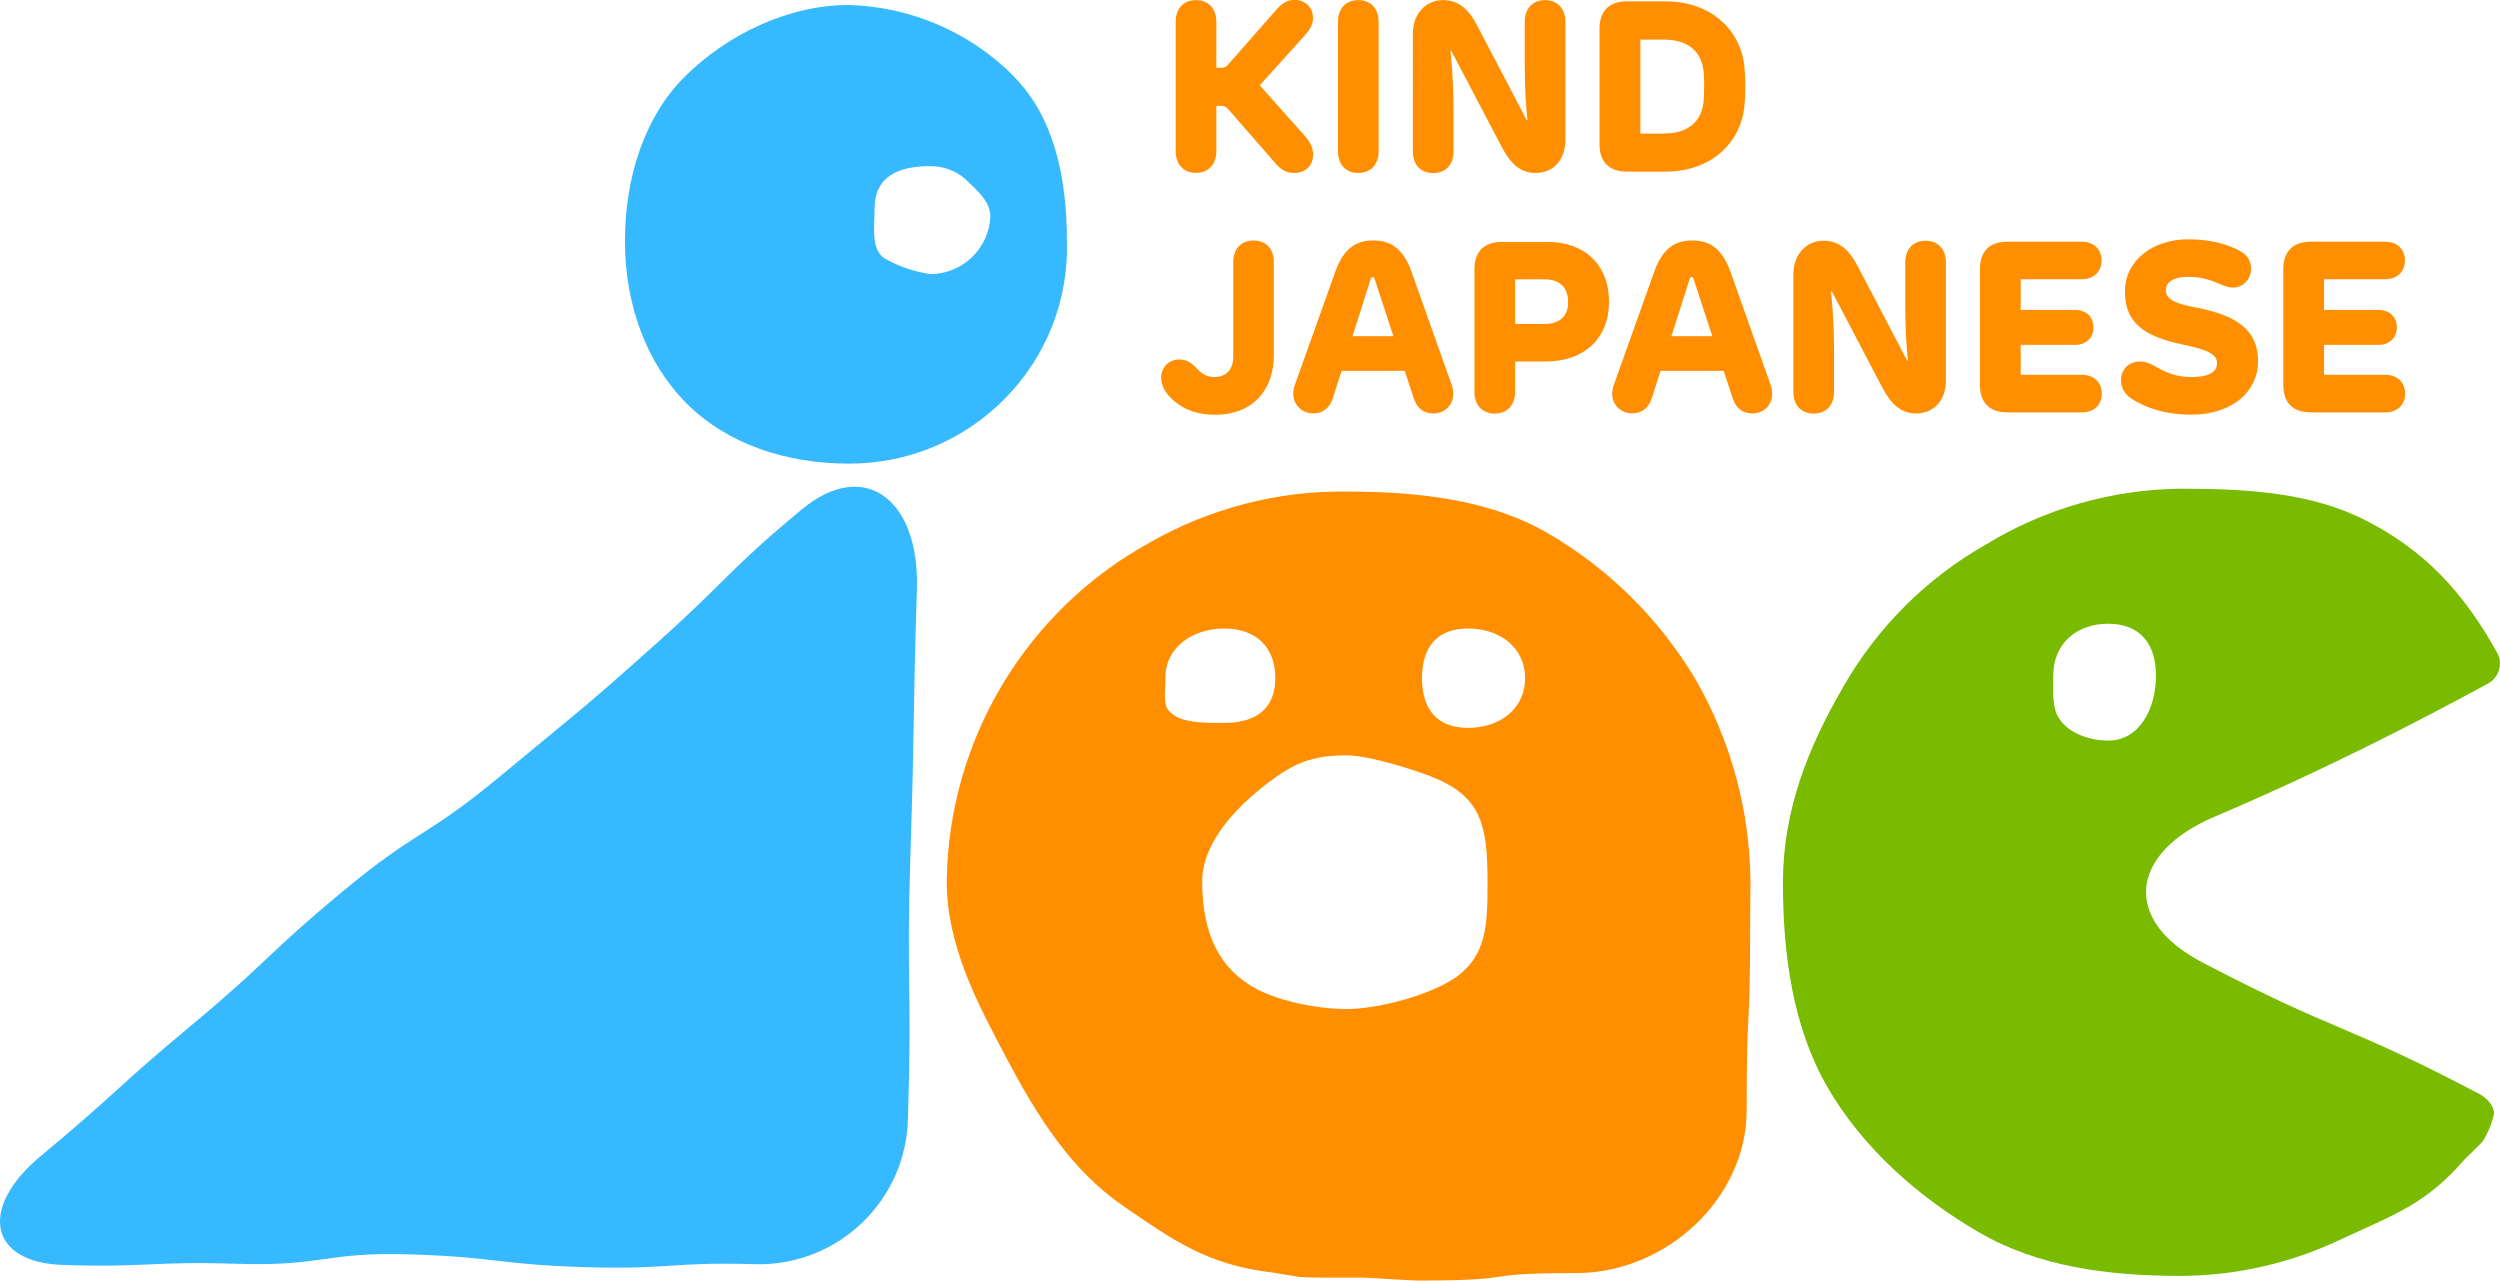 <?xml version="1.0" encoding="UTF-8"?>
<svg id="_レイヤー_2" data-name="レイヤー 2" xmlns="http://www.w3.org/2000/svg" viewBox="0 0 210.3 107.72">
  <defs>
    <style>
      .cls-1 {
        fill: #37b9ff;
      }

      .cls-2 {
        fill: #ff8f00;
      }

      .cls-3 {
        fill: none;
        isolation: isolate;
      }

      .cls-4 {
        fill: #78bb00;
      }
    </style>
  </defs>
  <g id="_コンテンツ" data-name="コンテンツ">
    <g id="_グループ_81" data-name="グループ 81">
      <g id="_グループ_7" data-name="グループ 7">
        <path id="_パス_26" data-name="パス 26" class="cls-1" d="m67.48,42.83c5.2-4.32,9.89-.87,9.65,6.73-.35,11.09-.18,11.09-.54,22.17-.36,11.09.14,11.1-.21,22.19-.06,6.93-5.73,12.49-12.65,12.43h-.01c-7.29-.23-7.31.47-14.61.24s-7.27-.84-14.56-1.07-7.33,1.03-14.63.79c-7.3-.23-7.31.33-14.61.1-6.27-.2-7.1-4.82-1.9-9.15,6.45-5.36,6.27-5.67,12.72-11.04,6.45-5.36,6.19-5.83,12.64-11.19,6.45-5.36,6.96-4.46,13.41-9.82s6.52-5.26,12.82-10.89c6.32-5.63,6.02-6.14,12.48-11.5"/>
        <path id="_パス_27" data-name="パス 27" class="cls-1" d="m85.29,6.42c-3.69-3.71-8.65-5.85-13.88-6-5.25,0-10.39,2.61-13.83,6.05-3.44,3.44-5.01,8.58-5.01,13.83s1.76,10.21,5.19,13.64,8.4,5.06,13.64,5.06c4.96.02,9.72-1.97,13.18-5.52,3.45-3.51,5.32-8.27,5.17-13.18,0-5.25-1.04-10.44-4.48-13.87m-7.02,16.62c-1.28-.18-2.52-.59-3.65-1.21-1.4-.66-1.03-2.74-1.03-4.31,0-2.66,1.97-3.55,4.63-3.55,1.26-.03,2.47.47,3.33,1.4.75.7,1.78,1.65,1.78,2.81-.11,2.72-2.34,4.86-5.06,4.87"/>
        <path id="_パス_28" data-name="パス 28" class="cls-4" d="m208.63,92.06c-11.45-6.03-11.94-5.11-23.4-11.12-6.8-3.56-6.03-9.22,1.04-12.23,11.78-5,21.57-10.44,23.04-11.22.86-.48,1.22-1.53.83-2.44-2.95-5.36-6.3-8.79-11.07-11.24-4.61-2.38-10.03-2.7-15.58-2.7-5.8.05-11.48,1.67-16.43,4.69-5.02,2.85-9.18,7.01-12.03,12.02-2.88,4.97-5.05,10.28-5.05,16.43s.87,12.22,3.74,17.19c2.97,5.13,7.65,9.27,12.78,12.24,4.97,2.88,10.83,3.65,16.99,3.65,4.74-.03,9.41-1.12,13.67-3.19,4.43-2.04,6.97-2.93,10.13-6.58.02-.02,1.54-1.49,1.56-1.56.45-.71.77-1.5.95-2.32,0-.95-1.13-1.6-1.16-1.62m-31.29-29.76c-1.53,0-3.32-.59-4.14-1.86-.63-.96-.49-2.44-.49-3.6,0-2.69,1.94-4.37,4.62-4.37s4.02,1.68,4.02,4.37-1.33,5.46-4.02,5.46"/>
        <path id="_パス_29" data-name="パス 29" class="cls-2" d="m142.63,57.15c-3.04-5.1-7.33-9.34-12.47-12.32-4.85-2.81-10.9-3.48-16.91-3.48-5.77-.07-11.45,1.4-16.46,4.25-10.45,5.71-17,16.61-17.15,28.52,0,5.55,2.67,10.43,5.09,15.01,2.51,4.74,5.36,9.3,9.76,12.32,4.31,2.96,7.12,4.96,12.57,5.6.11.02,2.17.36,2.28.37,1.1.08,4.81.06,5.42.06s4.26.28,4.87.24c8.76-.02,4.21-.63,12.97-.63,7.49,0,14.33-6.21,14.33-13.7,0-9.41.29-5.95.29-15.36,0-.15.03-3.76.03-3.92-.06-5.96-1.65-11.8-4.62-16.96m-44.6-.12c0-2.62,2.34-4.16,4.96-4.16s4.29,1.54,4.29,4.16-1.67,3.78-4.29,3.78c-1.77,0-3.85.04-4.73-1.1-.43-.56-.22-1.82-.22-2.68m24.34,25.23c-2.05,1.43-6.4,2.62-9.11,2.62-2.53,0-6.04-.71-8.07-1.97-3.04-1.89-4.07-5-4.07-8.78,0-3.33,3.01-6.35,5.46-8.22,2.21-1.68,3.69-2.37,6.69-2.37,1.9,0,6.01,1.29,7.63,2,3.79,1.65,4.22,4.16,4.22,8.59,0,3.61-.02,6.23-2.74,8.14m1.11-21.04c-2.62,0-3.88-1.56-3.88-4.18s1.26-4.18,3.88-4.18,4.79,1.56,4.79,4.18-2.17,4.18-4.79,4.18"/>
      </g>
      <g id="KIND_JAPANESE" data-name="KIND JAPANESE" class="cls-3">
        <g class="cls-3">
          <path class="cls-2" d="m110.46,12.98c0,.98-.67,1.57-1.58,1.57-.56,0-1.06-.2-1.56-.78l-3.84-4.4c-.39-.46-.41-.47-1.16-.47v3.81c0,1.14-.68,1.83-1.71,1.83s-1.71-.69-1.71-1.83V1.84c0-1.14.68-1.83,1.71-1.83s1.71.69,1.71,1.83v3.87c.74,0,.76,0,1.16-.47l3.92-4.46c.49-.56.94-.79,1.5-.79.85,0,1.55.61,1.55,1.51,0,.5-.22.95-.65,1.43l-3.83,4.25,3.88,4.35c.45.52.61,1.05.61,1.46Z"/>
          <path class="cls-2" d="m115.97,1.84v10.88c0,1.14-.68,1.83-1.71,1.83s-1.71-.69-1.71-1.83V1.84c0-1.14.68-1.83,1.71-1.83s1.71.69,1.71,1.83Z"/>
          <path class="cls-2" d="m131.68,1.84v9.93c0,1.63-.97,2.78-2.51,2.78-1.28,0-2.11-.79-2.84-2.18l-4.25-8.1-.06.03c.23,2.34.25,3.9.25,5.19v3.26c0,1.13-.69,1.81-1.71,1.81s-1.71-.68-1.71-1.81V2.79c0-1.52,1-2.78,2.54-2.78,1.28,0,2.13.73,2.85,2.1l4.19,8h.06c-.25-2.27-.23-4.4-.23-5.64V1.84c0-1.14.68-1.83,1.71-1.83s1.71.69,1.71,1.83Z"/>
          <path class="cls-2" d="m134.55,12.12V2.44c0-1.52.81-2.33,2.33-2.33h3.19c3.92,0,6.41,2.47,6.68,5.6.09,1.05.09,2.08,0,3.13-.28,3.13-2.76,5.6-6.68,5.6h-3.19c-1.52,0-2.33-.81-2.33-2.33Zm5.41-.89c2.22,0,3.26-1.18,3.36-2.85.04-.7.05-1.51,0-2.2-.11-1.67-1.13-2.85-3.36-2.85h-1.97v7.91h1.97Z"/>
        </g>
        <g class="cls-3">
          <path class="cls-2" d="m107.15,22.07v7.84c0,2.98-1.86,4.98-4.91,4.98-1.9,0-3.15-.68-4.02-1.72-.29-.36-.54-.79-.54-1.42,0-.93.73-1.51,1.5-1.51,1.02,0,1.32.68,1.88,1.11.31.24.68.37,1.1.37.83,0,1.58-.49,1.58-1.72v-7.94c0-1.14.68-1.83,1.71-1.83s1.71.69,1.71,1.83Z"/>
          <path class="cls-2" d="m108.91,32.42l3.42-9.58c.72-2.01,1.8-2.61,3.19-2.61s2.49.6,3.21,2.61l3.41,9.61c.08.22.1.49.1.71,0,.89-.69,1.62-1.66,1.62-.81,0-1.38-.41-1.67-1.32l-.74-2.26h-5.32l-.71,2.23c-.29.92-.86,1.34-1.67,1.34-.99,0-1.68-.74-1.68-1.64,0-.22.05-.52.12-.72Zm8.3-4.14l-1.57-4.8c-.04-.11-.08-.17-.17-.17s-.13.06-.17.17l-1.53,4.8h3.44Z"/>
          <path class="cls-2" d="m135.35,25.4c0,3.03-2.05,5.01-5.34,5.01h-2.56v2.55c0,1.14-.68,1.83-1.71,1.83s-1.71-.69-1.71-1.83v-10.28c0-1.52.8-2.33,2.32-2.33h3.84c2.98,0,5.16,1.8,5.16,5.06Zm-5.45,1.85c1.43,0,2.01-.77,2.01-1.83,0-1.15-.61-1.92-1.97-1.92h-2.49v3.75h2.45Z"/>
          <path class="cls-2" d="m135.74,32.42l3.42-9.58c.72-2.01,1.8-2.61,3.19-2.61s2.49.6,3.21,2.61l3.41,9.61c.08.22.1.49.1.71,0,.89-.69,1.62-1.66,1.62-.81,0-1.38-.41-1.67-1.32l-.74-2.26h-5.32l-.71,2.23c-.29.92-.86,1.34-1.67,1.34-.99,0-1.68-.74-1.68-1.64,0-.22.05-.52.12-.72Zm8.3-4.14l-1.57-4.8c-.04-.11-.08-.17-.17-.17s-.13.06-.17.17l-1.53,4.8h3.44Z"/>
          <path class="cls-2" d="m163.69,22.07v9.93c0,1.63-.97,2.78-2.51,2.78-1.28,0-2.11-.79-2.84-2.18l-4.25-8.1-.06.03c.23,2.34.25,3.9.25,5.19v3.26c0,1.13-.69,1.81-1.71,1.81s-1.71-.68-1.71-1.81v-9.95c0-1.52,1-2.78,2.54-2.78,1.28,0,2.13.73,2.85,2.1l4.19,8h.06c-.25-2.27-.23-4.4-.23-5.64v-2.63c0-1.14.68-1.83,1.71-1.83s1.71.69,1.71,1.83Z"/>
          <path class="cls-2" d="m166.55,32.35v-9.69c0-1.52.81-2.33,2.33-2.33h6.21c1.04,0,1.69.63,1.69,1.58s-.65,1.58-1.69,1.58h-5.11v2.58h4.55c.96,0,1.57.59,1.57,1.47s-.61,1.47-1.57,1.47h-4.55v2.52h5.13c1.04,0,1.69.63,1.69,1.58s-.65,1.58-1.69,1.58h-6.23c-1.52,0-2.33-.8-2.33-2.33Z"/>
          <path class="cls-2" d="m179.32,33.55c-.58-.37-.9-.92-.9-1.56,0-.96.7-1.58,1.58-1.58.53,0,.89.18,1.3.41.7.38,1.54.9,3.05.9,1.37,0,2.15-.38,2.15-1.18,0-.88-1.25-1.21-2.86-1.55-3.39-.71-4.89-1.9-4.89-4.48s2.32-4.38,5.33-4.38c2.09,0,3.51.52,4.38,1,.6.34.9.83.9,1.48,0,.86-.67,1.58-1.5,1.58-.48,0-.88-.19-1.35-.39-.59-.24-1.29-.51-2.43-.51-1.32,0-1.89.49-1.89,1.12,0,.73.73,1.12,2.47,1.45,3.63.67,5.29,2,5.29,4.52s-2.14,4.5-5.59,4.5c-2.58,0-4.16-.77-5.04-1.33Z"/>
          <path class="cls-2" d="m192.07,32.35v-9.69c0-1.52.81-2.33,2.33-2.33h6.21c1.04,0,1.69.63,1.69,1.58s-.65,1.58-1.69,1.58h-5.11v2.58h4.55c.96,0,1.57.59,1.57,1.47s-.61,1.47-1.57,1.47h-4.55v2.52h5.13c1.04,0,1.69.63,1.69,1.58s-.65,1.58-1.69,1.58h-6.23c-1.52,0-2.33-.8-2.33-2.33Z"/>
        </g>
      </g>
    </g>
  </g>
</svg>